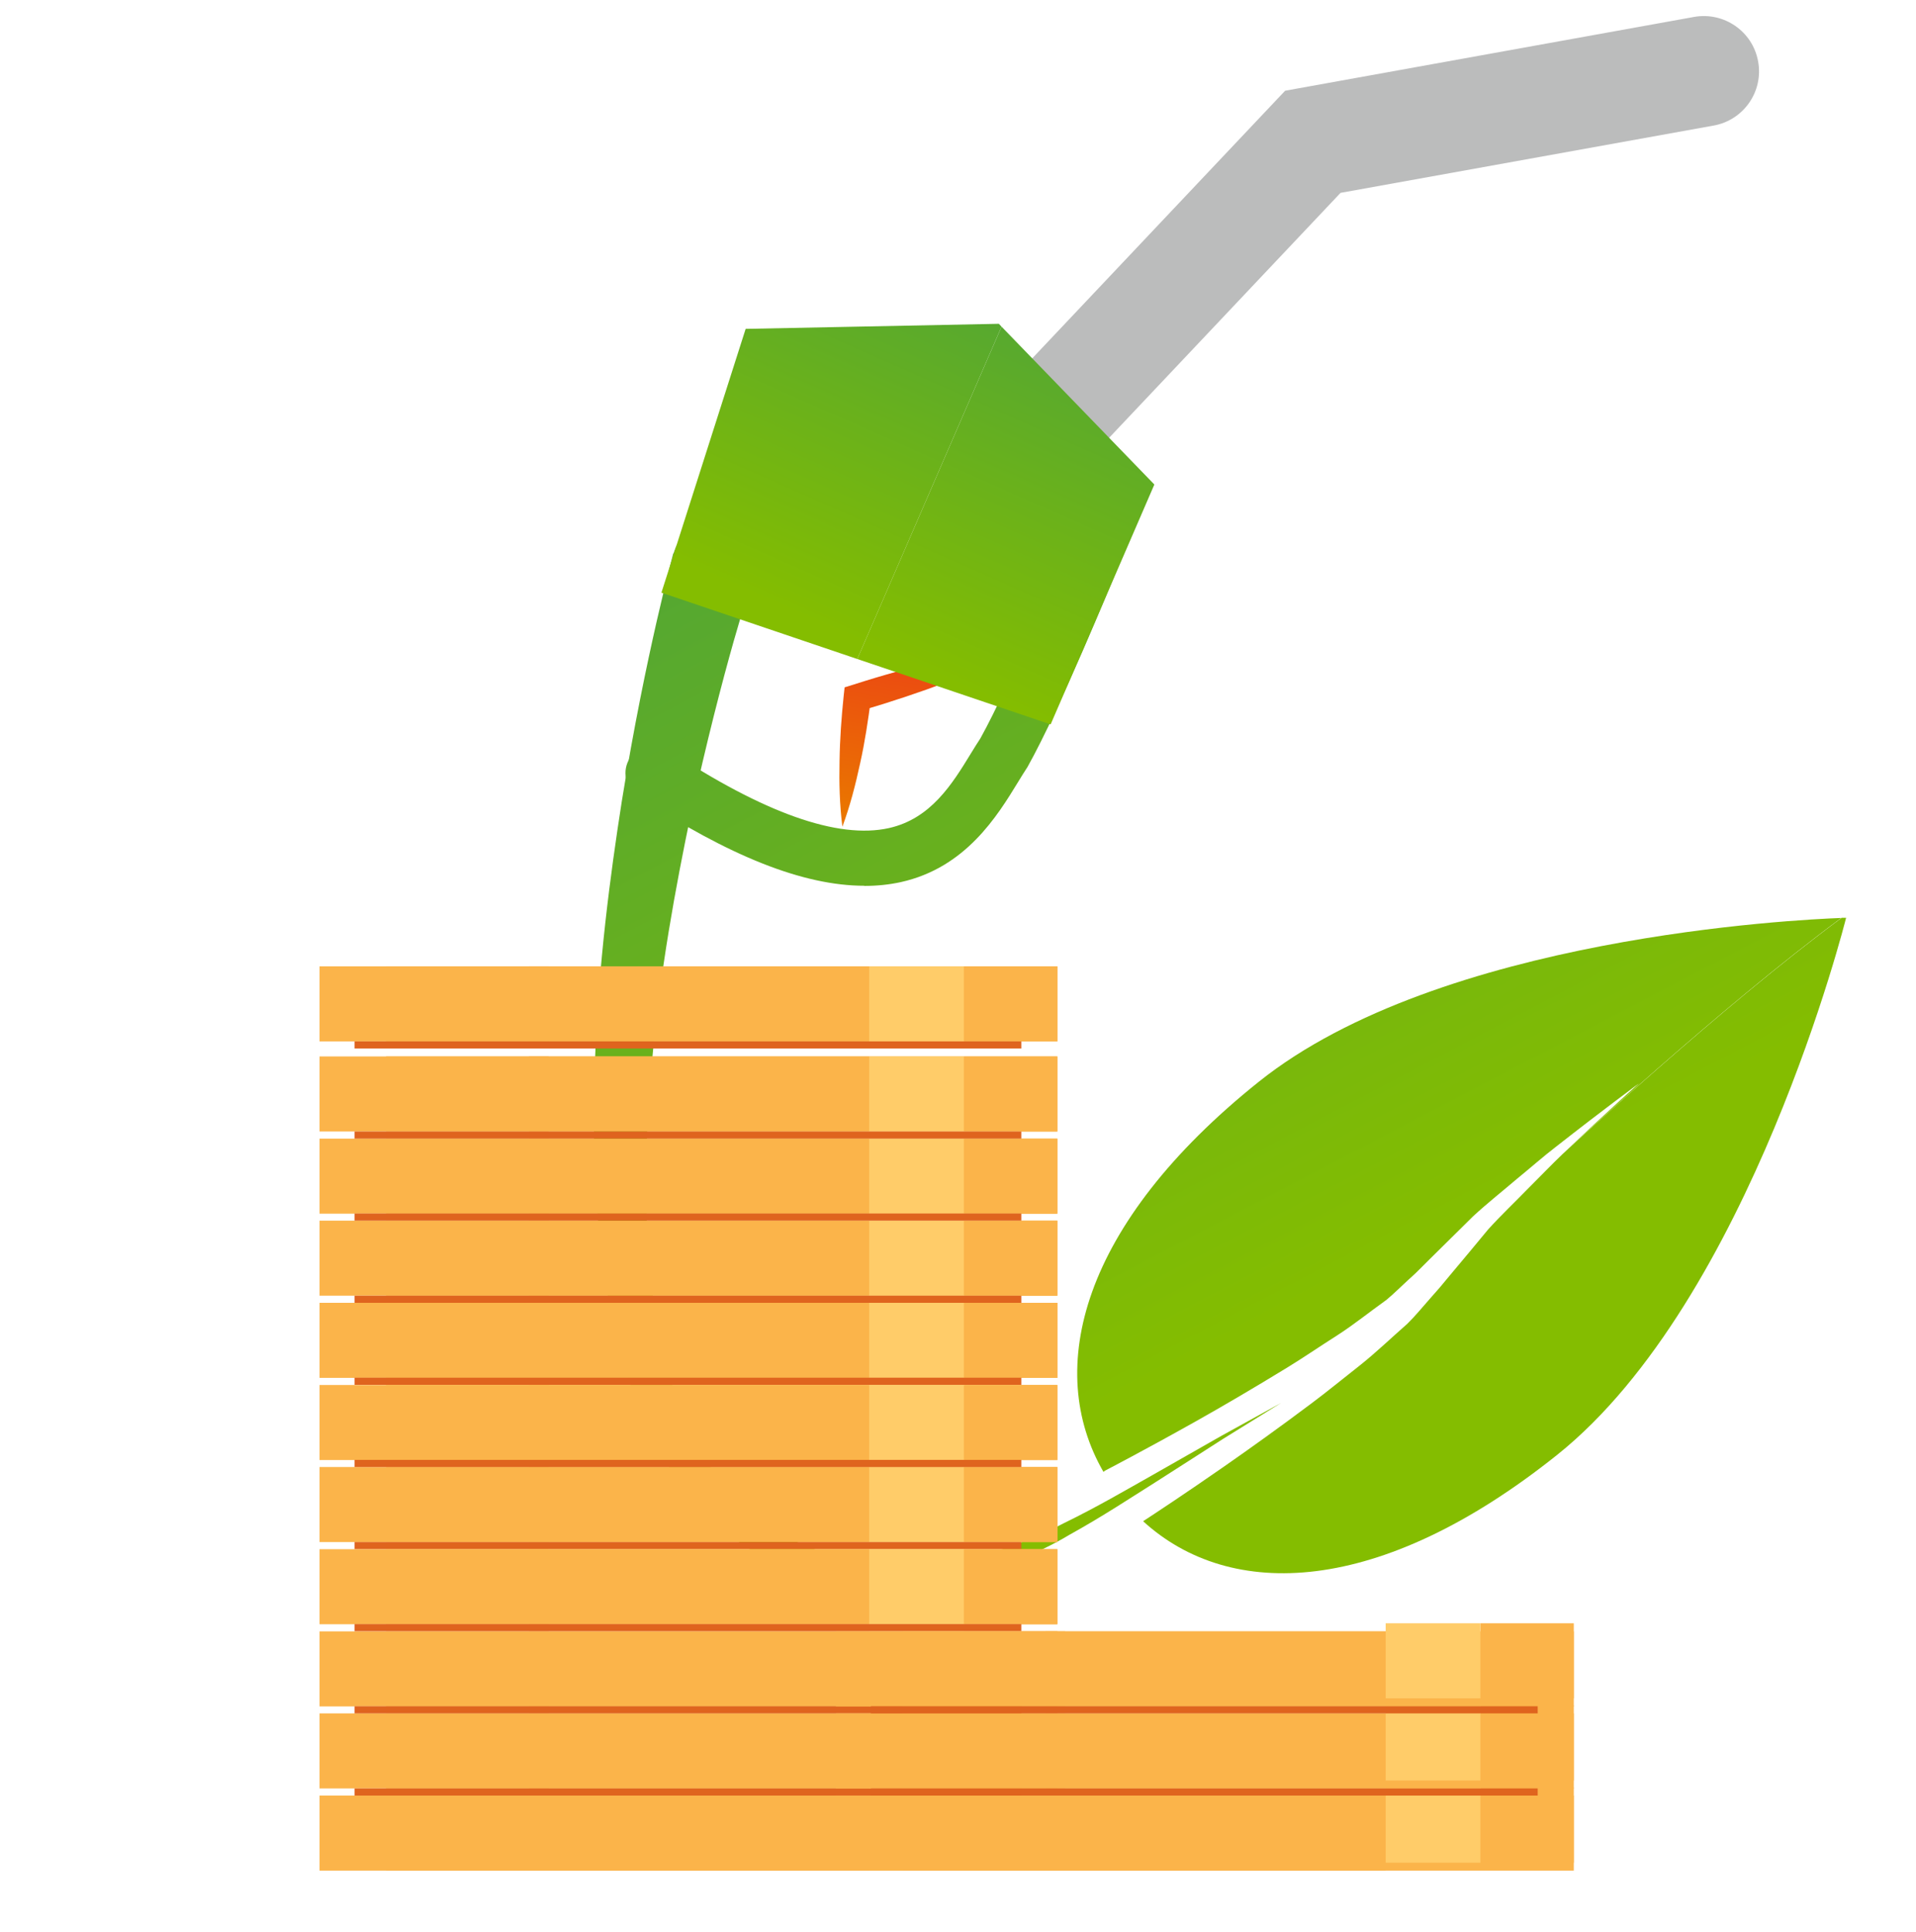 <svg width="121" height="122" viewBox="0 0 121 122" fill="none" xmlns="http://www.w3.org/2000/svg">
<path d="M65.349 31.02C66.279 31.02 67.199 30.65 67.889 29.93L84.659 12.18L108.219 7.93C110.119 7.59 111.379 5.77 111.029 3.88C110.689 1.98 108.869 0.73 106.979 1.07L81.159 5.73L62.809 25.15C61.489 26.55 61.549 28.76 62.949 30.08C63.619 30.72 64.489 31.03 65.349 31.03V31.02Z" fill="#BBBCBC"/>
<path d="M116.296 57.964C116.486 57.964 116.586 57.964 116.586 57.964C116.586 57.964 110.562 82.091 98.35 91.873C87.139 100.838 77.699 101.107 72.19 96.074C72.971 95.566 74.844 94.33 77.308 92.616C78.94 91.479 80.834 90.124 82.827 88.628C83.829 87.88 84.83 87.053 85.862 86.245C86.894 85.427 87.876 84.48 88.878 83.602C89.369 83.123 89.821 82.564 90.282 82.045L90.923 81.316L91.545 80.568C92.377 79.58 93.19 78.602 93.982 77.643C94.804 76.735 95.656 75.937 96.437 75.129C97.229 74.341 97.961 73.572 98.672 72.894C98.672 72.894 108.704 63.577 116.296 57.974L116.296 57.964Z" fill="url(#paint0_linear_148_13634)"/>
<path d="M116.296 57.964C108.704 63.567 98.673 72.884 98.673 72.884C101.539 70.171 103.503 68.425 103.503 68.425C103.503 68.425 101.379 69.98 98.264 72.423C97.482 73.021 96.671 73.74 95.779 74.468C94.917 75.206 93.956 75.963 93.034 76.811C92.152 77.679 91.25 78.577 90.328 79.485L89.636 80.174C89.325 80.493 89.155 80.623 88.915 80.852C88.454 81.271 88.033 81.7 87.552 82.099C86.5 82.847 85.508 83.654 84.437 84.342C83.355 85.029 82.324 85.737 81.282 86.375C79.199 87.65 77.227 88.806 75.524 89.762C72.1 91.684 69.787 92.879 69.787 92.879C69.747 92.899 69.727 92.939 69.687 92.959C65.942 86.48 68.263 77.305 79.493 68.321C90.944 59.157 113.506 58.078 116.286 57.974L116.296 57.964Z" fill="url(#paint1_linear_148_13634)"/>
<path d="M54.589 55.95C55.389 55.95 56.159 55.87 56.889 55.71C60.989 54.8 62.979 51.54 64.299 49.38C64.499 49.05 64.699 48.73 64.889 48.44C67.009 44.65 70.249 36.67 70.389 36.34C70.749 35.45 70.319 34.43 69.429 34.07C68.539 33.71 67.519 34.14 67.159 35.03C67.129 35.11 63.859 43.14 61.909 46.64C61.769 46.85 61.549 47.2 61.329 47.56C60.139 49.51 58.789 51.71 56.129 52.3C52.919 53.01 48.239 51.35 42.209 47.37C41.409 46.84 40.319 47.06 39.789 47.86C39.259 48.66 39.479 49.75 40.279 50.28C46.029 54.07 50.739 55.94 54.579 55.94L54.589 55.95Z" fill="url(#paint2_linear_148_13634)"/>
<path d="M42.519 34.95C42.519 34.95 42.089 36.54 41.469 39.25C40.849 41.98 40.029 45.88 39.269 50.6C38.529 55.33 37.799 60.87 37.579 66.88C37.449 69.88 37.479 73 37.699 76.16C37.919 79.32 38.359 82.55 39.259 85.7C40.149 88.83 41.469 91.94 43.569 94.51C45.639 97.09 48.559 98.91 51.579 99.64C52.339 99.78 53.079 100.06 53.839 100.06C54.589 100.11 55.339 100.16 56.069 100.21C56.799 100.18 57.519 100.12 58.229 100.07L59.289 100C59.639 99.93 59.989 99.86 60.339 99.79C61.649 99.59 62.989 99.07 64.209 98.61C65.389 98.06 66.519 97.55 67.539 96.93C69.619 95.78 71.429 94.58 73.049 93.56C74.669 92.53 76.069 91.62 77.229 90.88C79.569 89.43 80.909 88.6 80.909 88.6C80.909 88.6 79.529 89.36 77.119 90.69C75.919 91.37 74.469 92.2 72.799 93.15C71.129 94.09 69.259 95.19 67.159 96.21C66.119 96.76 64.989 97.21 63.839 97.67C62.659 98.04 61.519 98.45 60.129 98.6L59.159 98.74L58.149 98.76C57.479 98.76 56.789 98.79 56.109 98.78C55.429 98.7 54.749 98.61 54.059 98.53C53.359 98.5 52.719 98.19 52.039 98.04C49.369 97.23 46.949 95.54 45.259 93.19C43.539 90.85 42.479 87.99 41.809 85.05C41.129 82.1 40.859 79.03 40.819 76.01C40.759 72.99 40.889 69.99 41.169 67.11C41.679 61.33 42.679 55.97 43.629 51.41C44.619 46.85 45.599 43.09 46.339 40.48C47.089 37.86 47.559 36.43 47.559 36.43C48.009 35.06 47.269 33.58 45.889 33.13C44.519 32.68 43.039 33.42 42.589 34.8C42.579 34.84 42.559 34.88 42.549 34.92V34.95H42.519Z" fill="url(#paint3_linear_148_13634)"/>
<path d="M65.349 40.63C63.369 40.83 61.439 41.22 59.539 41.67C57.639 42.12 55.749 42.64 53.889 43.24L53.339 43.41L53.279 43.96C53.139 45.32 53.039 46.68 53.019 48.06C52.989 49.43 53.019 50.81 53.199 52.21C53.689 50.89 54.029 49.55 54.319 48.21C54.619 46.87 54.819 45.51 54.999 44.16L54.399 44.88C56.269 44.33 58.129 43.71 59.959 43.02C61.789 42.33 63.599 41.57 65.359 40.63H65.349Z" fill="url(#paint4_linear_148_13634)"/>
<path d="M47.09 20.77L63.08 20.45L63.249 20.63L54.139 41.62L41.77 37.43L47.09 20.77Z" fill="url(#paint5_linear_148_13634)"/>
<path d="M72.9 30.6L66.35 45.75L54.14 41.62L63.25 20.63L72.9 30.6Z" fill="url(#paint6_linear_148_13634)"/>
<path d="M66.779 113.4H20.179V118.14H66.779V113.4Z" fill="#FBB44A"/>
<path d="M66.769 113.4H60.869V118.14H66.769V113.4Z" fill="#FBB44A"/>
<path d="M60.869 113.4H54.889V118.14H60.869V113.4Z" fill="#FFCC69"/>
<path d="M54.889 113.4H33.409V118.14H54.889V113.4Z" fill="#FBB44A"/>
<path d="M34.649 113.4H24.379V118.14H34.649V113.4Z" fill="#FBB44A"/>
<path d="M66.779 108.21H20.179V112.95H66.779V108.21Z" fill="#FBB44A"/>
<path d="M66.769 108.21H60.869V112.95H66.769V108.21Z" fill="#FBB44A"/>
<path d="M60.869 108.21H54.889V112.95H60.869V108.21Z" fill="#FFCC69"/>
<path d="M54.889 108.21H33.409V112.95H54.889V108.21Z" fill="#FBB44A"/>
<path d="M34.649 108.21H24.379V112.95H34.649V108.21Z" fill="#FBB44A"/>
<path d="M64.499 112.95H22.389V113.4H64.499V112.95Z" fill="#DF641E"/>
<path d="M66.779 103.03H20.179V107.77H66.779V103.03Z" fill="#FBB44A"/>
<path d="M66.769 103.03H60.869V107.77H66.769V103.03Z" fill="#FBB44A"/>
<path d="M60.869 103.03H54.889V107.77H60.869V103.03Z" fill="#FFCC69"/>
<path d="M54.889 103.03H33.409V107.77H54.889V103.03Z" fill="#FBB44A"/>
<path d="M34.649 103.03H24.379V107.77H34.649V103.03Z" fill="#FBB44A"/>
<path d="M64.499 107.76H22.389V108.21H64.499V107.76Z" fill="#DF641E"/>
<path d="M66.779 92.65H20.179V97.39H66.779V92.65Z" fill="#FBB44A"/>
<path d="M66.769 92.65H60.869V97.39H66.769V92.65Z" fill="#FBB44A"/>
<path d="M60.869 92.65H54.889V97.39H60.869V92.65Z" fill="#FFCC69"/>
<path d="M54.889 92.65H33.409V97.39H54.889V92.65Z" fill="#FBB44A"/>
<path d="M34.649 92.65H24.379V97.39H34.649V92.65Z" fill="#FBB44A"/>
<path d="M64.499 97.39H22.389V97.84H64.499V97.39Z" fill="#DF641E"/>
<path d="M66.779 82.28H20.179V87.02H66.779V82.28Z" fill="#FBB44A"/>
<path d="M66.769 82.28H60.869V87.02H66.769V82.28Z" fill="#FBB44A"/>
<path d="M60.869 82.28H54.889V87.02H60.869V82.28Z" fill="#FFCC69"/>
<path d="M54.889 82.28H33.409V87.02H54.889V82.28Z" fill="#FBB44A"/>
<path d="M34.649 82.28H24.379V87.02H34.649V82.28Z" fill="#FBB44A"/>
<path d="M64.499 87.01H22.389V87.46H64.499V87.01Z" fill="#DF641E"/>
<path d="M66.779 97.84H20.179V102.58H66.779V97.84Z" fill="#FBB44A"/>
<path d="M66.769 97.84H60.869V102.58H66.769V97.84Z" fill="#FBB44A"/>
<path d="M60.869 97.84H54.889V102.58H60.869V97.84Z" fill="#FFCC69"/>
<path d="M54.889 97.84H33.409V102.58H54.889V97.84Z" fill="#FBB44A"/>
<path d="M34.649 97.84H24.379V102.58H34.649V97.84Z" fill="#FBB44A"/>
<path d="M64.499 102.57H22.389V103.02H64.499V102.57Z" fill="#DF641E"/>
<path d="M66.779 87.47H20.179V92.21H66.779V87.47Z" fill="#FBB44A"/>
<path d="M66.769 87.47H60.869V92.21H66.769V87.47Z" fill="#FBB44A"/>
<path d="M60.869 87.47H54.889V92.21H60.869V87.47Z" fill="#FFCC69"/>
<path d="M54.889 87.47H33.409V92.21H54.889V87.47Z" fill="#FBB44A"/>
<path d="M34.649 87.47H24.379V92.21H34.649V87.47Z" fill="#FBB44A"/>
<path d="M64.499 92.2H22.389V92.65H64.499V92.2Z" fill="#DF641E"/>
<path d="M66.779 77.09H20.179V81.83H66.779V77.09Z" fill="#FBB44A"/>
<path d="M66.769 77.09H60.869V81.83H66.769V77.09Z" fill="#FBB44A"/>
<path d="M60.869 77.09H54.889V81.83H60.869V77.09Z" fill="#FFCC69"/>
<path d="M54.889 77.09H33.409V81.83H54.889V77.09Z" fill="#FBB44A"/>
<path d="M34.649 77.09H24.379V81.83H34.649V77.09Z" fill="#FBB44A"/>
<path d="M64.499 81.83H22.389V82.28H64.499V81.83Z" fill="#DF641E"/>
<path d="M66.779 71.91H20.179V76.65H66.779V71.91Z" fill="#FBB44A"/>
<path d="M66.769 71.91H60.869V76.65H66.769V71.91Z" fill="#FBB44A"/>
<path d="M60.869 71.91H54.889V76.65H60.869V71.91Z" fill="#FFCC69"/>
<path d="M54.889 71.91H33.409V76.65H54.889V71.91Z" fill="#FBB44A"/>
<path d="M34.649 71.91H24.379V76.65H34.649V71.91Z" fill="#FBB44A"/>
<path d="M64.499 76.64H22.389V77.09H64.499V76.64Z" fill="#DF641E"/>
<path d="M66.779 61.03H20.179V65.77H66.779V61.03Z" fill="#FBB44A"/>
<path d="M66.769 61.03H60.869V65.77H66.769V61.03Z" fill="#FBB44A"/>
<path d="M60.869 61.03H54.889V65.77H60.869V61.03Z" fill="#FFCC69"/>
<path d="M54.889 61.03H33.409V65.77H54.889V61.03Z" fill="#FBB44A"/>
<path d="M34.649 61.03H24.379V65.77H34.649V61.03Z" fill="#FBB44A"/>
<path d="M64.499 65.77H22.389V66.22H64.499V65.77Z" fill="#DF641E"/>
<path d="M66.779 66.72H20.179V71.46H66.779V66.72Z" fill="#FBB44A"/>
<path d="M66.769 66.72H60.869V71.46H66.769V66.72Z" fill="#FBB44A"/>
<path d="M60.869 66.72H54.889V71.46H60.869V66.72Z" fill="#FFCC69"/>
<path d="M54.889 66.72H33.409V71.46H54.889V66.72Z" fill="#FBB44A"/>
<path d="M34.649 66.72H24.379V71.46H34.649V66.72Z" fill="#FBB44A"/>
<path d="M64.499 71.46H22.389V71.91H64.499V71.46Z" fill="#DF641E"/>
<path d="M99.389 113.4H52.789V118.14H99.389V113.4Z" fill="#FBB44A"/>
<path d="M99.389 112.9H93.489V117.64H99.389V112.9Z" fill="#FBB44A"/>
<path d="M93.489 112.9H87.509V117.64H93.489V112.9Z" fill="#FFCC69"/>
<path d="M87.509 113.4H66.029V118.14H87.509V113.4Z" fill="#FBB44A"/>
<path d="M67.259 113.4H56.989V118.14H67.259V113.4Z" fill="#FBB44A"/>
<path d="M99.389 108.21H52.789V112.95H99.389V108.21Z" fill="#FBB44A"/>
<path d="M99.389 107.71H93.489V112.45H99.389V107.71Z" fill="#FBB44A"/>
<path d="M93.489 107.71H87.509V112.45H93.489V107.71Z" fill="#FFCC69"/>
<path d="M87.509 108.21H66.029V112.95H87.509V108.21Z" fill="#FBB44A"/>
<path d="M67.259 108.21H56.989V112.95H67.259V108.21Z" fill="#FBB44A"/>
<path d="M97.109 112.95H54.999V113.4H97.109V112.95Z" fill="#DF641E"/>
<path d="M99.389 103.03H52.789V107.77H99.389V103.03Z" fill="#FBB44A"/>
<path d="M99.389 102.52H93.489V107.26H99.389V102.52Z" fill="#FBB44A"/>
<path d="M93.489 102.52H87.509V107.26H93.489V102.52Z" fill="#FFCC69"/>
<path d="M87.509 103.03H66.029V107.77H87.509V103.03Z" fill="#FBB44A"/>
<path d="M67.259 103.03H56.989V107.77H67.259V103.03Z" fill="#FBB44A"/>
<path d="M97.109 107.76H54.999V108.21H97.109V107.76Z" fill="#DF641E"/>
<defs>
<linearGradient id="paint0_linear_148_13634" x1="58.876" y1="9.164" x2="93.955" y2="76.173" gradientUnits="userSpaceOnUse">
<stop stop-color="#48A23F"/>
<stop offset="1" stop-color="#84BD00"/>
</linearGradient>
<linearGradient id="paint1_linear_148_13634" x1="58.416" y1="9.403" x2="93.495" y2="76.422" gradientUnits="userSpaceOnUse">
<stop stop-color="#48A23F"/>
<stop offset="1" stop-color="#84BD00"/>
</linearGradient>
<linearGradient id="paint2_linear_148_13634" x1="42.209" y1="17.93" x2="77.429" y2="84.87" gradientUnits="userSpaceOnUse">
<stop stop-color="#48A23F"/>
<stop offset="1" stop-color="#84BD00"/>
</linearGradient>
<linearGradient id="paint3_linear_148_13634" x1="27.379" y1="25.73" x2="62.609" y2="92.67" gradientUnits="userSpaceOnUse">
<stop stop-color="#48A23F"/>
<stop offset="1" stop-color="#84BD00"/>
</linearGradient>
<linearGradient id="paint4_linear_148_13634" x1="61.009" y1="31.86" x2="57.699" y2="52.11" gradientUnits="userSpaceOnUse">
<stop stop-color="#ED1C24"/>
<stop offset="1" stop-color="#EA7600"/>
</linearGradient>
<linearGradient id="paint5_linear_148_13634" x1="59.639" y1="10.8" x2="47.749" y2="37.67" gradientUnits="userSpaceOnUse">
<stop stop-color="#48A23F"/>
<stop offset="1" stop-color="#84BD00"/>
</linearGradient>
<linearGradient id="paint6_linear_148_13634" x1="72.24" y1="16.38" x2="60.35" y2="43.24" gradientUnits="userSpaceOnUse">
<stop stop-color="#48A23F"/>
<stop offset="1" stop-color="#84BD00"/>
</linearGradient>
</defs>
</svg>
